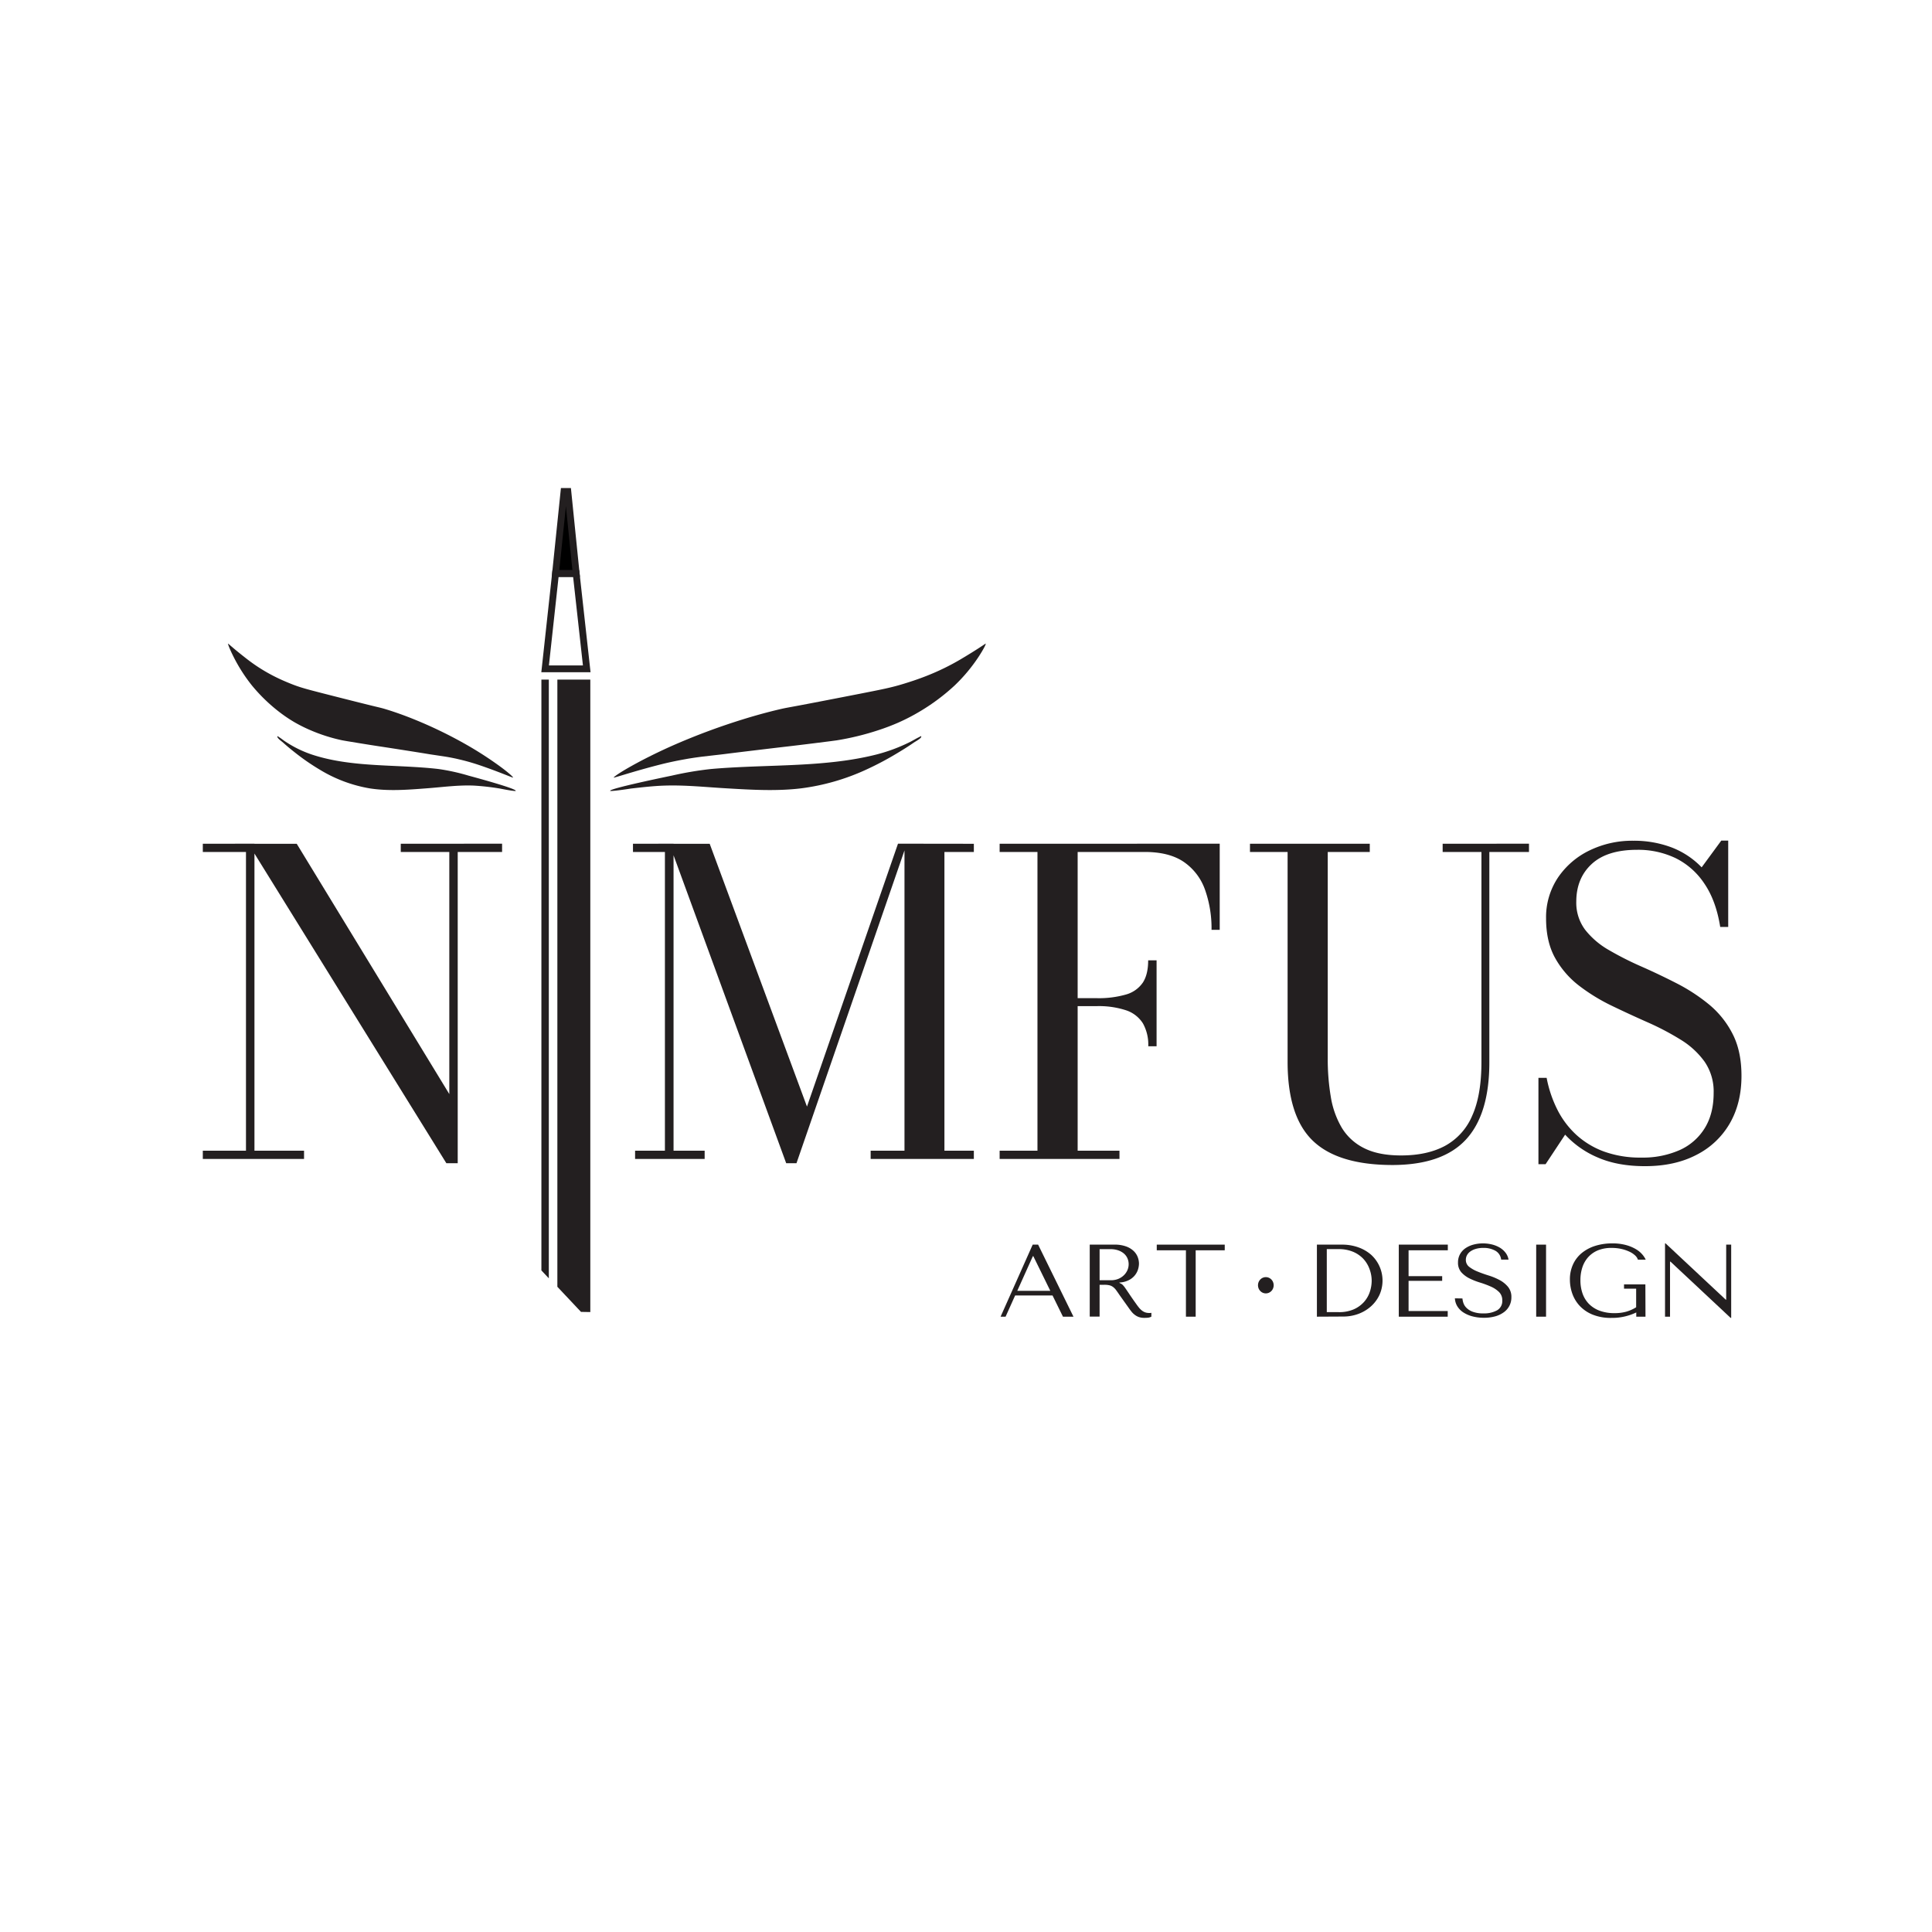 <?xml version="1.0" encoding="UTF-8"?> <svg xmlns="http://www.w3.org/2000/svg" id="Nimfus-logo" viewBox="0 0 850.39 850.39"> <defs> <style>.cls-1{fill:#231f20;}.cls-2,.cls-3{stroke:#231f20;stroke-miterlimit:10;stroke-width:3px;}.cls-3{fill:none;}</style> </defs> <title>Nimfus_logo</title> <g id="ART-DESIGN"> <path class="cls-1" d="M446.82,570.22l-4.2,9.33h-2.2l14.13-31.71h2.39l15.56,31.71h-4.63l-4.58-9.33Zm8-17.31h-.19l-6.87,15.27h14.55Z"></path> <path class="cls-1" d="M490.49,547.84a14.4,14.4,0,0,1,5.3.84,9.36,9.36,0,0,1,3.32,2.08,7.37,7.37,0,0,1,1.72,2.69,8.37,8.37,0,0,1,.5,2.68,9,9,0,0,1-.47,2.78,7.86,7.86,0,0,1-1.52,2.65,8.1,8.1,0,0,1-2.68,2,10,10,0,0,1-3.92.95v.18l.47.23a3.49,3.49,0,0,1,1,.68,11.24,11.24,0,0,1,1.05,1.31c.43.61,1,1.46,1.74,2.56s1.75,2.58,3.07,4.42c.44.63.87,1.2,1.28,1.7a8.11,8.11,0,0,0,1.29,1.27,5.15,5.15,0,0,0,1.43.79,5.31,5.31,0,0,0,1.77.27l.47,0,.48-.07v1.68a3.93,3.93,0,0,1-1.34.45,13.3,13.3,0,0,1-1.72.09,7.4,7.4,0,0,1-2.45-.36,6.49,6.49,0,0,1-1.82-1,7.66,7.66,0,0,1-1.49-1.47c-.46-.57-.92-1.21-1.4-1.9l-3.78-5.3c-.58-.85-1.07-1.56-1.49-2.13a6.42,6.42,0,0,0-1.34-1.4,4.32,4.32,0,0,0-1.6-.77,9.26,9.26,0,0,0-2.23-.23H484v14h-4.34V547.84ZM484,563.51h4.94a8.44,8.44,0,0,0,3.37-.63,7.83,7.83,0,0,0,2.47-1.66,7,7,0,0,0,1.51-2.26,6.45,6.45,0,0,0,.5-2.47,6.35,6.35,0,0,0-.55-2.67,5.89,5.89,0,0,0-1.6-2.11,7.75,7.75,0,0,0-2.52-1.38,10.18,10.18,0,0,0-3.28-.5H484Z"></path> <path class="cls-1" d="M522,579.55V550.33H509.16v-2.49h29.92v2.49H526.29v29.22Z"></path> <ellipse class="cls-1" cx="557.17" cy="565.72" rx="3.46" ry="3.59"></ellipse> <path class="cls-1" d="M579.65,579.55V547.84h11a21.1,21.1,0,0,1,7.26,1.2,17.32,17.32,0,0,1,5.65,3.3A15.39,15.39,0,0,1,607.17,570a15.66,15.66,0,0,1-3.72,5,17.2,17.2,0,0,1-5.51,3.31,19,19,0,0,1-6.73,1.18Zm4.35-2h5.24a16,16,0,0,0,6.64-1.24,13.28,13.28,0,0,0,4.5-3.24,12.74,12.74,0,0,0,2.57-4.46,15.74,15.74,0,0,0,.81-4.92,14.77,14.77,0,0,0-1-5.23A13.15,13.15,0,0,0,600,554a13.31,13.31,0,0,0-4.55-3.06,16.17,16.17,0,0,0-6.23-1.13H584Z"></path> <path class="cls-1" d="M637.27,547.84v2.49H620V561.7h14.79v2.08H620v13.28h17.23v2.49H615.69V547.84Z"></path> <path class="cls-1" d="M643.71,571.53a8.65,8.65,0,0,0,.38,1.88,5.49,5.49,0,0,0,1.29,2.15,7.63,7.63,0,0,0,2.77,1.79,12.85,12.85,0,0,0,4.82.75,11.75,11.75,0,0,0,6-1.36,4.65,4.65,0,0,0,2.27-4.3,5,5,0,0,0-1.44-3.76,12.07,12.07,0,0,0-3.6-2.38,41.5,41.5,0,0,0-4.7-1.75,29.67,29.67,0,0,1-4.7-1.85,12,12,0,0,1-3.61-2.72,6.32,6.32,0,0,1-1.43-4.31,7.43,7.43,0,0,1,.88-3.62,7.75,7.75,0,0,1,2.4-2.63,11.32,11.32,0,0,1,3.48-1.58,15.93,15.93,0,0,1,4.19-.55,16.74,16.74,0,0,1,4,.48,12.61,12.61,0,0,1,3.46,1.4,9,9,0,0,1,2.54,2.27,6.82,6.82,0,0,1,1.29,3h-3.25a5.1,5.1,0,0,0-2.56-3.92,10.48,10.48,0,0,0-5.29-1.24,11.43,11.43,0,0,0-3.3.43,7.92,7.92,0,0,0-2.41,1.13,4.81,4.81,0,0,0-1.48,1.65,4.28,4.28,0,0,0-.5,2,3.8,3.8,0,0,0,1.48,3.13,15,15,0,0,0,3.71,2.08q2.22.91,4.83,1.72a27.66,27.66,0,0,1,4.83,2,12.49,12.49,0,0,1,3.71,3,6.94,6.94,0,0,1,1.48,4.6,7.92,7.92,0,0,1-.86,3.71,8,8,0,0,1-2.44,2.85,11.67,11.67,0,0,1-3.8,1.82,18.33,18.33,0,0,1-5,.63,19.4,19.4,0,0,1-5-.61,13.7,13.7,0,0,1-4-1.72,8.62,8.62,0,0,1-2.68-2.7,7.35,7.35,0,0,1-1.08-3.53Z"></path> <path class="cls-1" d="M680.51,547.84v31.71h-4.34V547.84Z"></path> <path class="cls-1" d="M724.28,579.55h-4.06v-1.86a24.8,24.8,0,0,1-4.58,1.65,24.45,24.45,0,0,1-6.36.75,21.3,21.3,0,0,1-8.23-1.43,16.06,16.06,0,0,1-5.66-3.8,15.51,15.51,0,0,1-3.3-5.39,18.35,18.35,0,0,1-1.08-6.23,15.63,15.63,0,0,1,1.39-6.73,14.08,14.08,0,0,1,3.86-5,17.7,17.7,0,0,1,5.9-3.13,24.6,24.6,0,0,1,7.47-1.09,22.25,22.25,0,0,1,6.13.75,17.46,17.46,0,0,1,4.37,1.84,10.91,10.91,0,0,1,2.79,2.33,9.78,9.78,0,0,1,1.46,2.24h-3.44a4.45,4.45,0,0,0-1.26-1.88,9.59,9.59,0,0,0-2.51-1.65,17.3,17.3,0,0,0-3.48-1.18,18.78,18.78,0,0,0-4.2-.45,15.58,15.58,0,0,0-6,1,11.93,11.93,0,0,0-4.32,2.94,12.49,12.49,0,0,0-2.65,4.53,18,18,0,0,0-.88,5.76,17.5,17.5,0,0,0,.93,5.82,12.43,12.43,0,0,0,2.8,4.57,12.92,12.92,0,0,0,4.69,3,18.41,18.41,0,0,0,6.6,1.08,19,19,0,0,0,5.12-.63,17.37,17.37,0,0,0,4.39-1.95v-8.2h-5.34v-1.86h9.4Z"></path> <path class="cls-1" d="M762,547.84v32.25h-.24l-26.49-24.78h-.19v24.24h-2.2V547.29h.24l26.49,24.78h.19V547.84Z"></path> </g> <g id="NIMFUS"> <path class="cls-1" d="M112,371.36V506.5h21.83v3.61H89.27V506.5h19V375h-19v-3.61Zm109,0V375H201.47V512h-5l-87.13-140.6h21.27l67.16,110.17V375H176.4v-3.61Z"></path> <path class="cls-1" d="M296.47,371.36V506.5h13.69v3.61H279.54V506.5h13.13V375H278.61v-3.61ZM346.05,512l-51.43-140.6h17.76L355.2,487.08l40.06-115.72h3.88L350.58,512Zm82.6-140.6V375H415.7V506.5h12.95v3.61H383.23V506.5h14.89V371.36Z"></path> <path class="cls-1" d="M536.87,371.36v37.92h-3.6a50.83,50.83,0,0,0-2.87-17.66,24.85,24.85,0,0,0-9.3-12.21Q514.68,375,503.85,375H474.34V506.5h18.41v3.61H440V506.5h16.65V375H440v-3.61Zm-31.45,89.17a19.23,19.23,0,0,0-2.35-10.08,13.94,13.94,0,0,0-7.36-5.74,38.34,38.34,0,0,0-13-1.85H470.55v-3.51h12.12a43.29,43.29,0,0,0,13-1.62,13.31,13.31,0,0,0,7.36-5.23q2.35-3.6,2.35-9.8h3.7v37.83Z"></path> <path class="cls-1" d="M673,371.36V375H655.55v92.59q0,22.85-10.31,34T613,512.79q-24,0-35.1-10.64t-11.15-34.59V375H550.19v-3.61h52.73V375h-18.5v90.74a99.91,99.91,0,0,0,1.34,17,39,39,0,0,0,4.81,13.6,23.78,23.78,0,0,0,9.8,9q6.35,3.24,16.33,3.24,11.47,0,19.33-4.21A27.1,27.1,0,0,0,648,491.1q4.06-9,4.07-23.54V375H635v-3.61Z"></path> <path class="cls-1" d="M724.06,513.3q-11.94,0-20.63-3.75a41.53,41.53,0,0,1-14.52-10.12l-8.6,13h-3.15v-38h3.61a53,53,0,0,0,4.72,14,38.74,38.74,0,0,0,8.37,11.1,36.87,36.87,0,0,0,12.21,7.35,46.52,46.52,0,0,0,16.32,2.64,40,40,0,0,0,17-3.33,24.87,24.87,0,0,0,11-9.67q3.89-6.33,3.89-15.49a23.12,23.12,0,0,0-4-13.74,36.18,36.18,0,0,0-10.59-9.71A117.71,117.71,0,0,0,725.26,450q-7.86-3.47-15.72-7.26a81.93,81.93,0,0,1-14.43-8.83,39.73,39.73,0,0,1-10.59-12.21q-4-7.17-4-17.44a31.41,31.41,0,0,1,5.18-17.9,35.14,35.14,0,0,1,13.88-12,42.94,42.94,0,0,1,19.33-4.3,46.8,46.8,0,0,1,16.79,2.91A36.52,36.52,0,0,1,749,381.77L757.64,370h3.05v38h-3.52q-1.84-11.57-7-19.11a32.37,32.37,0,0,0-12.67-11.19,38.31,38.31,0,0,0-16.88-3.65q-13.23,0-20,6.24t-6.8,16.51a19.81,19.81,0,0,0,3.93,12.49,35.78,35.78,0,0,0,10.41,8.88,139.85,139.85,0,0,0,14.24,7.22q7.77,3.42,15.54,7.4a79.59,79.59,0,0,1,14.25,9.29,40.72,40.72,0,0,1,10.4,12.95q3.95,7.64,3.94,18.55,0,12-5.18,20.95a35.29,35.29,0,0,1-14.71,13.83Q737.11,513.31,724.06,513.3Z"></path> </g> <g id="Pen-wings"> <path class="cls-1" d="M270.13,342.2c.56-.69,3.59-2.69,8.35-5.33s11.26-5.94,18.75-9.21a290.14,290.14,0,0,1,29.44-10.93c8.18-2.55,14.24-4,16.68-4.57s3.67-.75,8-1.56,11.87-2.25,27.4-5.29c5.08-1,8.53-1.68,11.39-2.32s5.12-1.24,7.81-2.07c2.3-.71,5.91-1.84,10.24-3.56a104.68,104.68,0,0,0,14.61-7.14c3.62-2.15,6.3-3.83,8.1-5s2.72-1.8,2.81-1.86c.63-.46-.57,2.09-3,5.78a72.86,72.86,0,0,1-10.53,12.59A89.84,89.84,0,0,1,405,313.08a87.47,87.47,0,0,1-9.28,4.84,96.63,96.63,0,0,1-9.29,3.54,118.75,118.75,0,0,1-18.19,4.42l-2.93.39-6.67.84c-4.56.57-7.58.94-11.1,1.35s-7.56.88-14.12,1.67c-8.33,1-11.48,1.39-13.23,1.61s-2.1.28-4.85.58l-5.91.68c-1.58.2-2.86.37-4.06.55l-2.36.37-2.54.46c-2.12.39-4,.77-6.15,1.25s-4.51,1.08-7.59,1.9c-6.29,1.7-10.52,3-13.14,3.78S269.94,342.42,270.13,342.2Z"></path> <path class="cls-1" d="M268.57,348.09c-.45-1,25.34-6.32,27.09-6.68a150.59,150.59,0,0,1,17.18-2.91c4.85-.44,9.72-.71,14.59-.93,19.38-.88,39.64-.73,58.28-5.45a74.46,74.46,0,0,0,15.06-5.64c1.25-.63,2.43-1.39,3.73-2,.44-.2,1.12-.76,1-.16-.18.81-2.5,2-3.26,2.53-2.29,1.59-4.68,3.09-7.12,4.55A134.94,134.94,0,0,1,381,338.88,97.7,97.7,0,0,1,352.59,347c-10.67,1.3-21.94.64-32.66,0-9.09-.51-18-1.49-27.14-1.22-5.09.15-10.17.75-15.2,1.32C277,347.22,268.74,348.45,268.57,348.09Z"></path> <polygon class="cls-1" points="241.57 299.13 238.3 299.13 238.3 559.19 241.57 562.67 241.57 299.13"></polygon> <polygon class="cls-1" points="259.83 299.13 245.33 299.13 245.33 566.39 255.73 577.44 259.83 577.51 259.83 299.13"></polygon> <polygon class="cls-2" points="253.61 252.44 244.52 252.44 248.25 216.33 249.94 216.33 253.61 252.44"></polygon> <polygon class="cls-3" points="253.61 252.44 244.52 252.44 239.94 294.39 258.26 294.39 253.61 252.44"></polygon> <path class="cls-1" d="M225.84,342.2c-.43-.69-2.75-2.69-6.4-5.33a158.73,158.73,0,0,0-14.36-9.21,193,193,0,0,0-22.55-10.93c-6.27-2.55-10.91-4-12.78-4.57s-2.81-.75-6.12-1.56-9.1-2.25-21-5.29c-3.89-1-6.53-1.68-8.72-2.32a59.46,59.46,0,0,1-6-2.07c-1.76-.71-4.52-1.84-7.84-3.56a74.46,74.46,0,0,1-11.19-7.14c-2.78-2.15-4.83-3.83-6.21-5s-2.08-1.8-2.16-1.86c-.47-.46.45,2.09,2.32,5.78a72,72,0,0,0,8.07,12.59,74.19,74.19,0,0,0,11.63,11.34,63.81,63.81,0,0,0,7.11,4.84,65.9,65.9,0,0,0,7.12,3.54,74,74,0,0,0,13.94,4.42l2.24.39,5.11.84c3.5.57,5.81.94,8.51,1.35s5.79.88,10.82,1.67c6.38,1,8.79,1.39,10.13,1.61s1.61.28,3.71.58l4.53.68c1.22.2,2.2.37,3.12.55l1.8.37,1.95.46c1.62.39,3.08.77,4.71,1.25s3.46,1.07,5.81,1.9c4.82,1.7,8.07,3,10.07,3.78S226,342.42,225.84,342.2Z"></path> <path class="cls-1" d="M227,348.09c.35-1-19.42-6.32-20.75-6.68a91.33,91.33,0,0,0-13.17-2.91c-3.71-.44-7.44-.71-11.18-.93-14.84-.88-30.37-.73-44.64-5.45a49.4,49.4,0,0,1-11.54-5.64c-1-.63-1.87-1.39-2.86-2-.34-.2-.86-.76-.77-.16.14.81,1.92,2,2.5,2.53,1.75,1.59,3.59,3.09,5.45,4.55a99.75,99.75,0,0,0,10.82,7.44A62.26,62.26,0,0,0,162.66,347c8.18,1.3,16.82.64,25,0,7-.51,13.79-1.49,20.79-1.22a108.42,108.42,0,0,1,11.65,1.32C220.62,347.21,226.9,348.45,227,348.09Z"></path> </g> </svg> 